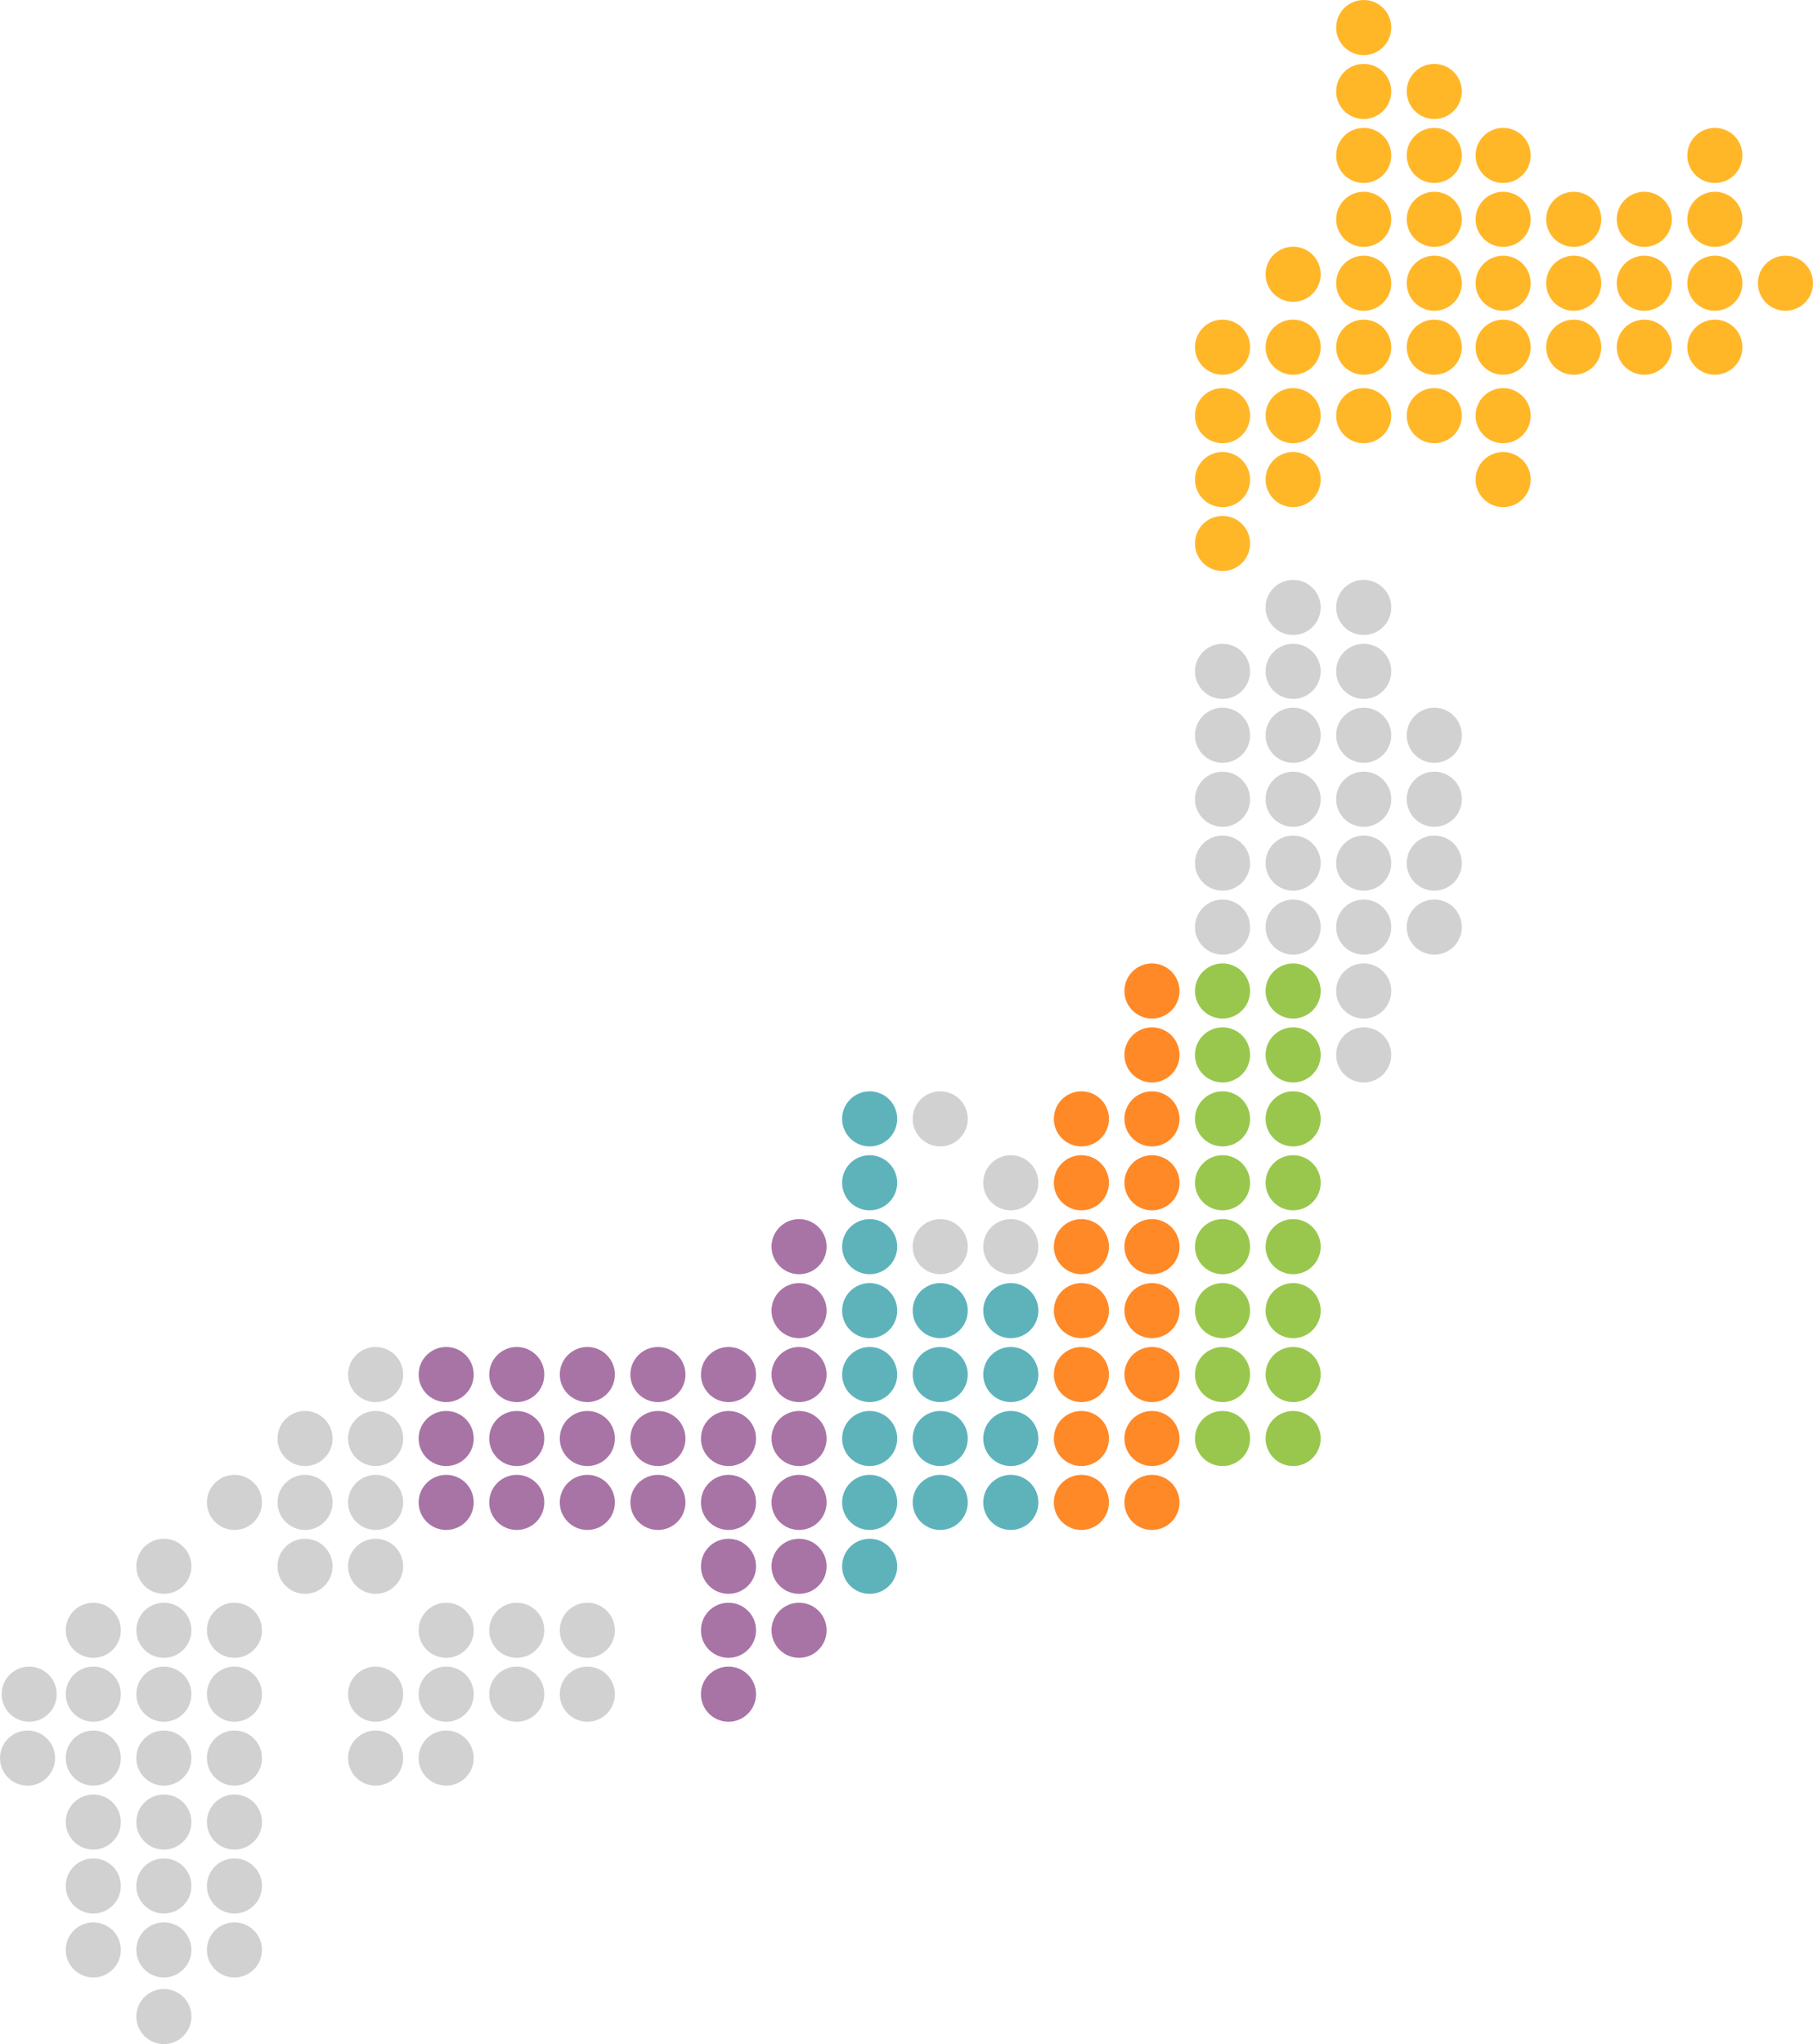<?xml version="1.0" encoding="UTF-8"?>
<svg id="_レイヤー_2" data-name="レイヤー_2" xmlns="http://www.w3.org/2000/svg" viewBox="0 0 232.99 262.64">
  <defs>
    <style>
      .cls-1 {
        fill: #a874a6;
      }

      .cls-2 {
        fill: #5eb3bb;
      }

      .cls-3 {
        fill: #99c74d;
      }

      .cls-4 {
        fill: #ff8927;
      }

      .cls-5 {
        fill: #ffb728;
      }

      .cls-6 {
        fill: #d1d1d1;
      }
    </style>
  </defs>
  <g id="_文字" data-name="文字">
    <g>
      <path class="cls-5" d="M187.86,53.41c0,1.96-1.59,3.54-3.54,3.54s-3.54-1.58-3.54-3.54,1.58-3.54,3.54-3.54,3.54,1.58,3.54,3.54Z"/>
      <path class="cls-5" d="M178.79,53.41c0,1.96-1.59,3.54-3.54,3.54s-3.54-1.58-3.54-3.54,1.58-3.54,3.54-3.54,3.54,1.58,3.54,3.54Z"/>
      <path class="cls-5" d="M169.72,53.41c0,1.96-1.59,3.54-3.54,3.54s-3.54-1.58-3.54-3.54,1.58-3.54,3.54-3.54,3.54,1.58,3.54,3.54Z"/>
      <path class="cls-5" d="M160.65,53.41c0,1.96-1.59,3.54-3.54,3.54s-3.54-1.58-3.54-3.54,1.58-3.54,3.54-3.54,3.54,1.58,3.54,3.54Z"/>
      <path class="cls-5" d="M169.72,61.62c0,1.96-1.59,3.54-3.54,3.54s-3.54-1.58-3.54-3.54,1.58-3.54,3.54-3.54,3.54,1.59,3.54,3.54Z"/>
      <path class="cls-5" d="M160.65,61.62c0,1.96-1.59,3.54-3.54,3.54s-3.54-1.58-3.54-3.54,1.58-3.54,3.54-3.54,3.54,1.59,3.54,3.54Z"/>
      <path class="cls-5" d="M160.65,69.83c0,1.96-1.59,3.54-3.54,3.54s-3.54-1.58-3.54-3.54,1.58-3.54,3.54-3.54,3.54,1.59,3.54,3.54Z"/>
      <path class="cls-6" d="M178.79,78.05c0,1.96-1.59,3.54-3.54,3.54s-3.54-1.58-3.54-3.54,1.58-3.54,3.54-3.54,3.54,1.58,3.54,3.54Z"/>
      <path class="cls-6" d="M169.72,78.05c0,1.96-1.59,3.54-3.54,3.54s-3.54-1.58-3.54-3.54,1.58-3.54,3.54-3.54,3.54,1.58,3.54,3.54Z"/>
      <path class="cls-6" d="M178.79,86.26c0,1.96-1.59,3.54-3.54,3.54s-3.54-1.58-3.54-3.54,1.58-3.54,3.54-3.54,3.54,1.58,3.54,3.54Z"/>
      <path class="cls-6" d="M169.72,86.26c0,1.96-1.59,3.54-3.54,3.54s-3.54-1.58-3.54-3.54,1.58-3.54,3.54-3.54,3.54,1.58,3.54,3.54Z"/>
      <path class="cls-6" d="M160.65,86.26c0,1.96-1.59,3.54-3.54,3.54s-3.54-1.58-3.54-3.54,1.58-3.54,3.54-3.54,3.54,1.58,3.54,3.54Z"/>
      <path class="cls-6" d="M187.86,94.47c0,1.96-1.59,3.54-3.54,3.54s-3.54-1.59-3.54-3.54,1.58-3.54,3.54-3.54,3.54,1.59,3.54,3.54Z"/>
      <path class="cls-6" d="M178.79,94.47c0,1.96-1.59,3.54-3.54,3.54s-3.54-1.59-3.54-3.54,1.58-3.54,3.54-3.54,3.54,1.59,3.54,3.54Z"/>
      <path class="cls-6" d="M169.72,94.47c0,1.96-1.59,3.54-3.54,3.54s-3.54-1.59-3.54-3.54,1.58-3.54,3.54-3.54,3.54,1.59,3.54,3.54Z"/>
      <path class="cls-6" d="M160.65,94.47c0,1.96-1.59,3.54-3.54,3.54s-3.54-1.59-3.54-3.54,1.58-3.54,3.54-3.54,3.54,1.59,3.54,3.54Z"/>
      <path class="cls-6" d="M187.86,102.69c0,1.96-1.59,3.54-3.54,3.54s-3.54-1.58-3.54-3.54,1.58-3.54,3.54-3.54,3.54,1.59,3.54,3.54Z"/>
      <path class="cls-6" d="M178.79,102.69c0,1.96-1.59,3.54-3.54,3.54s-3.54-1.58-3.54-3.54,1.58-3.54,3.54-3.54,3.54,1.59,3.54,3.54Z"/>
      <path class="cls-6" d="M169.72,102.69c0,1.96-1.59,3.54-3.54,3.54s-3.54-1.58-3.54-3.54,1.58-3.54,3.54-3.54,3.54,1.59,3.54,3.54Z"/>
      <path class="cls-6" d="M160.65,102.69c0,1.96-1.59,3.54-3.54,3.54s-3.54-1.58-3.54-3.54,1.58-3.54,3.54-3.54,3.54,1.59,3.54,3.54Z"/>
      <path class="cls-6" d="M187.86,110.9c0,1.96-1.59,3.54-3.54,3.54s-3.54-1.58-3.54-3.54,1.58-3.54,3.54-3.54,3.54,1.58,3.54,3.54Z"/>
      <circle class="cls-6" cx="175.25" cy="110.9" r="3.54"/>
      <path class="cls-6" d="M169.72,110.9c0,1.96-1.59,3.54-3.54,3.54s-3.54-1.58-3.54-3.54,1.58-3.54,3.54-3.54,3.54,1.58,3.54,3.54Z"/>
      <circle class="cls-6" cx="157.11" cy="110.9" r="3.54"/>
      <path class="cls-6" d="M187.86,119.12c0,1.96-1.59,3.54-3.54,3.54s-3.54-1.58-3.54-3.54,1.58-3.54,3.54-3.54,3.54,1.58,3.54,3.54Z"/>
      <path class="cls-6" d="M178.79,119.12c0,1.96-1.59,3.54-3.54,3.54s-3.54-1.58-3.54-3.54,1.58-3.54,3.54-3.54,3.54,1.58,3.54,3.54Z"/>
      <path class="cls-6" d="M169.72,119.12c0,1.96-1.59,3.54-3.54,3.54s-3.54-1.58-3.54-3.54,1.58-3.54,3.54-3.54,3.54,1.58,3.54,3.54Z"/>
      <path class="cls-6" d="M160.65,119.12c0,1.96-1.59,3.54-3.54,3.54s-3.54-1.58-3.54-3.54,1.58-3.54,3.54-3.54,3.54,1.58,3.54,3.54Z"/>
      <path class="cls-6" d="M178.79,127.33c0,1.96-1.59,3.54-3.54,3.54s-3.54-1.58-3.54-3.54,1.58-3.54,3.54-3.54,3.54,1.59,3.54,3.54Z"/>
      <path class="cls-3" d="M169.72,127.33c0,1.96-1.59,3.54-3.54,3.54s-3.54-1.58-3.54-3.54,1.58-3.54,3.54-3.54,3.54,1.59,3.54,3.54Z"/>
      <path class="cls-3" d="M160.65,127.33c0,1.96-1.59,3.54-3.54,3.54s-3.54-1.58-3.54-3.54,1.58-3.54,3.54-3.54,3.54,1.59,3.54,3.54Z"/>
      <path class="cls-4" d="M151.58,127.33c0,1.96-1.59,3.54-3.54,3.54s-3.54-1.58-3.54-3.54,1.58-3.54,3.54-3.54,3.54,1.59,3.54,3.54Z"/>
      <path class="cls-6" d="M178.79,135.54c0,1.96-1.59,3.54-3.54,3.54s-3.54-1.58-3.54-3.54,1.58-3.54,3.54-3.54,3.54,1.58,3.54,3.54Z"/>
      <path class="cls-3" d="M169.72,135.54c0,1.96-1.59,3.54-3.54,3.54s-3.54-1.58-3.54-3.54,1.58-3.54,3.54-3.54,3.54,1.58,3.54,3.54Z"/>
      <path class="cls-3" d="M160.65,135.54c0,1.96-1.59,3.54-3.54,3.54s-3.54-1.58-3.54-3.54,1.58-3.54,3.54-3.54,3.54,1.58,3.54,3.54Z"/>
      <path class="cls-4" d="M151.58,135.54c0,1.96-1.59,3.54-3.54,3.54s-3.54-1.58-3.54-3.54,1.58-3.54,3.54-3.54,3.54,1.58,3.54,3.54Z"/>
      <path class="cls-3" d="M169.72,143.76c0,1.96-1.59,3.54-3.54,3.54s-3.54-1.59-3.54-3.54,1.58-3.54,3.54-3.54,3.54,1.58,3.54,3.54Z"/>
      <path class="cls-3" d="M160.65,143.76c0,1.96-1.59,3.54-3.54,3.54s-3.54-1.59-3.54-3.54,1.58-3.54,3.54-3.54,3.54,1.58,3.54,3.54Z"/>
      <path class="cls-4" d="M151.58,143.76c0,1.96-1.59,3.54-3.54,3.54s-3.54-1.59-3.54-3.54,1.58-3.54,3.54-3.54,3.54,1.58,3.54,3.54Z"/>
      <path class="cls-4" d="M142.51,143.76c0,1.96-1.59,3.54-3.54,3.54s-3.54-1.59-3.54-3.54,1.58-3.54,3.54-3.54,3.54,1.58,3.54,3.54Z"/>
      <path class="cls-6" d="M124.37,143.76c0,1.96-1.59,3.54-3.54,3.54s-3.54-1.59-3.54-3.54,1.58-3.54,3.54-3.54,3.54,1.58,3.54,3.54Z"/>
      <path class="cls-2" d="M115.3,143.76c0,1.96-1.59,3.54-3.54,3.54s-3.54-1.59-3.54-3.54,1.58-3.54,3.54-3.54,3.54,1.58,3.54,3.54Z"/>
      <path class="cls-3" d="M169.72,151.97c0,1.96-1.59,3.54-3.54,3.54s-3.54-1.58-3.54-3.54,1.58-3.54,3.54-3.54,3.54,1.59,3.54,3.54Z"/>
      <circle class="cls-3" cx="157.11" cy="151.97" r="3.54"/>
      <path class="cls-4" d="M151.58,151.97c0,1.96-1.59,3.54-3.54,3.54s-3.54-1.58-3.54-3.54,1.58-3.54,3.54-3.54,3.54,1.59,3.54,3.54Z"/>
      <path class="cls-4" d="M142.51,151.97c0,1.96-1.59,3.54-3.54,3.54s-3.54-1.58-3.54-3.54,1.58-3.54,3.54-3.54,3.54,1.59,3.54,3.54Z"/>
      <path class="cls-6" d="M133.44,151.97c0,1.96-1.59,3.54-3.54,3.54s-3.54-1.58-3.54-3.54,1.58-3.54,3.54-3.54,3.54,1.59,3.54,3.54Z"/>
      <path class="cls-2" d="M115.3,151.97c0,1.96-1.59,3.54-3.54,3.54s-3.54-1.58-3.54-3.54,1.58-3.54,3.54-3.54,3.54,1.59,3.54,3.54Z"/>
      <path class="cls-3" d="M169.72,160.18c0,1.96-1.59,3.54-3.54,3.54s-3.54-1.59-3.54-3.54,1.58-3.54,3.54-3.54,3.54,1.58,3.54,3.54Z"/>
      <path class="cls-3" d="M160.65,160.18c0,1.96-1.59,3.54-3.54,3.54s-3.54-1.59-3.54-3.54,1.58-3.54,3.54-3.54,3.54,1.58,3.54,3.54Z"/>
      <path class="cls-4" d="M151.58,160.18c0,1.96-1.59,3.54-3.54,3.54s-3.54-1.59-3.54-3.54,1.58-3.54,3.54-3.54,3.54,1.58,3.54,3.54Z"/>
      <path class="cls-4" d="M142.51,160.18c0,1.96-1.59,3.54-3.54,3.54s-3.54-1.59-3.54-3.54,1.58-3.54,3.54-3.54,3.54,1.58,3.54,3.54Z"/>
      <path class="cls-6" d="M133.44,160.18c0,1.96-1.59,3.54-3.54,3.54s-3.54-1.59-3.54-3.54,1.58-3.54,3.54-3.54,3.54,1.58,3.54,3.54Z"/>
      <path class="cls-6" d="M124.37,160.18c0,1.96-1.59,3.54-3.54,3.54s-3.54-1.59-3.54-3.54,1.58-3.54,3.54-3.54,3.54,1.58,3.54,3.54Z"/>
      <path class="cls-2" d="M115.3,160.18c0,1.96-1.59,3.54-3.54,3.54s-3.54-1.59-3.54-3.54,1.58-3.54,3.54-3.54,3.54,1.58,3.54,3.54Z"/>
      <path class="cls-1" d="M106.23,160.18c0,1.96-1.59,3.54-3.54,3.54s-3.54-1.59-3.54-3.54,1.58-3.54,3.54-3.54,3.54,1.58,3.54,3.54Z"/>
      <path class="cls-3" d="M169.72,168.4c0,1.96-1.59,3.54-3.54,3.54s-3.54-1.58-3.54-3.54,1.58-3.54,3.54-3.54,3.54,1.58,3.54,3.54Z"/>
      <path class="cls-3" d="M160.65,168.4c0,1.96-1.59,3.54-3.54,3.54s-3.54-1.58-3.54-3.54,1.58-3.54,3.54-3.54,3.54,1.58,3.54,3.54Z"/>
      <path class="cls-4" d="M151.58,168.4c0,1.96-1.59,3.54-3.54,3.54s-3.54-1.58-3.54-3.54,1.58-3.54,3.54-3.54,3.54,1.58,3.54,3.54Z"/>
      <path class="cls-4" d="M142.51,168.4c0,1.96-1.59,3.54-3.54,3.54s-3.54-1.58-3.54-3.54,1.58-3.54,3.54-3.54,3.54,1.58,3.54,3.54Z"/>
      <path class="cls-2" d="M133.44,168.4c0,1.96-1.59,3.54-3.54,3.54s-3.54-1.58-3.54-3.54,1.58-3.54,3.54-3.54,3.54,1.58,3.54,3.54Z"/>
      <path class="cls-2" d="M124.37,168.4c0,1.96-1.59,3.54-3.54,3.54s-3.54-1.58-3.54-3.54,1.58-3.54,3.54-3.54,3.54,1.58,3.54,3.54Z"/>
      <path class="cls-2" d="M115.3,168.4c0,1.96-1.59,3.54-3.54,3.54s-3.54-1.58-3.54-3.54,1.58-3.54,3.54-3.54,3.54,1.58,3.54,3.54Z"/>
      <path class="cls-1" d="M106.23,168.4c0,1.96-1.59,3.54-3.54,3.54s-3.54-1.58-3.54-3.54,1.58-3.54,3.54-3.54,3.54,1.58,3.54,3.54Z"/>
      <path class="cls-3" d="M169.72,176.61c0,1.96-1.59,3.54-3.54,3.54s-3.54-1.59-3.54-3.54,1.58-3.54,3.54-3.54,3.54,1.59,3.54,3.54Z"/>
      <path class="cls-3" d="M160.65,176.61c0,1.96-1.59,3.54-3.54,3.54s-3.54-1.59-3.54-3.54,1.58-3.54,3.54-3.54,3.54,1.59,3.54,3.54Z"/>
      <path class="cls-4" d="M151.58,176.61c0,1.96-1.59,3.54-3.54,3.54s-3.54-1.59-3.54-3.54,1.58-3.54,3.54-3.54,3.54,1.59,3.54,3.54Z"/>
      <path class="cls-4" d="M142.51,176.61c0,1.96-1.59,3.54-3.54,3.54s-3.54-1.59-3.54-3.54,1.58-3.54,3.54-3.54,3.54,1.59,3.54,3.54Z"/>
      <path class="cls-2" d="M133.44,176.61c0,1.96-1.59,3.54-3.54,3.54s-3.54-1.59-3.54-3.54,1.58-3.54,3.54-3.54,3.54,1.59,3.54,3.54Z"/>
      <path class="cls-2" d="M124.37,176.61c0,1.96-1.59,3.54-3.54,3.54s-3.54-1.59-3.54-3.54,1.58-3.54,3.54-3.54,3.54,1.59,3.54,3.54Z"/>
      <path class="cls-2" d="M115.3,176.61c0,1.96-1.59,3.54-3.54,3.54s-3.54-1.59-3.54-3.54,1.58-3.54,3.54-3.54,3.54,1.59,3.54,3.54Z"/>
      <path class="cls-1" d="M106.23,176.61c0,1.96-1.59,3.54-3.54,3.54s-3.54-1.59-3.54-3.54,1.58-3.54,3.54-3.54,3.54,1.59,3.54,3.54Z"/>
      <path class="cls-1" d="M97.16,176.61c0,1.96-1.59,3.54-3.54,3.54s-3.54-1.59-3.54-3.54,1.58-3.54,3.54-3.54,3.54,1.59,3.54,3.54Z"/>
      <path class="cls-1" d="M88.09,176.61c0,1.96-1.59,3.54-3.54,3.54s-3.54-1.59-3.54-3.54,1.58-3.54,3.54-3.54,3.54,1.59,3.54,3.54Z"/>
      <path class="cls-1" d="M79.02,176.61c0,1.96-1.59,3.54-3.54,3.54s-3.54-1.59-3.54-3.54,1.58-3.54,3.54-3.54,3.54,1.59,3.54,3.54Z"/>
      <path class="cls-1" d="M69.95,176.61c0,1.96-1.59,3.54-3.54,3.54s-3.54-1.59-3.54-3.54,1.58-3.54,3.54-3.54,3.54,1.59,3.54,3.54Z"/>
      <path class="cls-1" d="M60.88,176.61c0,1.96-1.59,3.54-3.54,3.54s-3.54-1.59-3.54-3.54,1.58-3.54,3.54-3.54,3.54,1.59,3.54,3.54Z"/>
      <path class="cls-6" d="M51.81,176.61c0,1.96-1.59,3.54-3.54,3.54s-3.54-1.59-3.54-3.54,1.58-3.54,3.54-3.54,3.54,1.59,3.54,3.54Z"/>
      <path class="cls-3" d="M169.72,184.83c0,1.96-1.59,3.54-3.54,3.54s-3.54-1.58-3.54-3.54,1.58-3.54,3.54-3.54,3.54,1.58,3.54,3.54Z"/>
      <path class="cls-3" d="M160.65,184.83c0,1.96-1.59,3.54-3.54,3.54s-3.54-1.58-3.54-3.54,1.58-3.54,3.54-3.54,3.54,1.58,3.54,3.54Z"/>
      <path class="cls-4" d="M151.58,184.83c0,1.96-1.59,3.54-3.54,3.54s-3.54-1.58-3.54-3.54,1.58-3.54,3.54-3.54,3.54,1.58,3.54,3.54Z"/>
      <path class="cls-4" d="M142.51,184.83c0,1.96-1.59,3.54-3.54,3.54s-3.54-1.58-3.54-3.54,1.58-3.54,3.54-3.54,3.54,1.58,3.54,3.54Z"/>
      <path class="cls-2" d="M133.44,184.83c0,1.96-1.59,3.54-3.54,3.54s-3.54-1.58-3.54-3.54,1.58-3.54,3.54-3.54,3.54,1.58,3.54,3.54Z"/>
      <path class="cls-2" d="M124.37,184.83c0,1.96-1.59,3.54-3.54,3.54s-3.54-1.58-3.54-3.54,1.58-3.54,3.54-3.54,3.54,1.58,3.54,3.54Z"/>
      <path class="cls-2" d="M115.3,184.83c0,1.96-1.59,3.54-3.54,3.54s-3.54-1.58-3.54-3.54,1.58-3.54,3.54-3.54,3.54,1.58,3.54,3.54Z"/>
      <path class="cls-1" d="M106.23,184.83c0,1.96-1.59,3.54-3.54,3.54s-3.54-1.58-3.54-3.54,1.58-3.54,3.54-3.54,3.54,1.58,3.54,3.54Z"/>
      <path class="cls-1" d="M97.16,184.83c0,1.96-1.59,3.54-3.54,3.54s-3.54-1.58-3.54-3.54,1.58-3.54,3.54-3.54,3.54,1.58,3.54,3.54Z"/>
      <path class="cls-1" d="M88.09,184.83c0,1.96-1.59,3.54-3.54,3.54s-3.54-1.58-3.54-3.54,1.58-3.54,3.54-3.54,3.54,1.58,3.54,3.54Z"/>
      <path class="cls-1" d="M79.02,184.83c0,1.96-1.59,3.54-3.54,3.54s-3.54-1.58-3.54-3.54,1.58-3.54,3.54-3.54,3.54,1.58,3.54,3.54Z"/>
      <path class="cls-1" d="M69.95,184.83c0,1.96-1.59,3.54-3.54,3.54s-3.54-1.58-3.54-3.54,1.58-3.54,3.54-3.54,3.54,1.58,3.54,3.54Z"/>
      <path class="cls-1" d="M60.88,184.83c0,1.96-1.59,3.54-3.54,3.54s-3.54-1.58-3.54-3.54,1.58-3.54,3.54-3.54,3.54,1.58,3.54,3.54Z"/>
      <path class="cls-6" d="M51.81,184.83c0,1.96-1.59,3.54-3.54,3.54s-3.54-1.58-3.54-3.54,1.58-3.54,3.54-3.54,3.54,1.58,3.54,3.54Z"/>
      <path class="cls-6" d="M42.74,184.83c0,1.96-1.59,3.54-3.54,3.54s-3.54-1.58-3.54-3.54,1.58-3.54,3.54-3.54,3.54,1.58,3.54,3.54Z"/>
      <path class="cls-4" d="M151.58,193.04c0,1.96-1.59,3.54-3.54,3.54s-3.54-1.59-3.54-3.54,1.58-3.54,3.54-3.54,3.54,1.58,3.54,3.54Z"/>
      <path class="cls-4" d="M142.51,193.04c0,1.96-1.59,3.54-3.54,3.54s-3.54-1.59-3.54-3.54,1.58-3.54,3.54-3.54,3.54,1.58,3.54,3.54Z"/>
      <path class="cls-2" d="M133.44,193.04c0,1.96-1.59,3.54-3.54,3.54s-3.54-1.59-3.54-3.54,1.58-3.54,3.54-3.54,3.54,1.58,3.54,3.54Z"/>
      <path class="cls-2" d="M124.37,193.04c0,1.96-1.59,3.54-3.54,3.54s-3.54-1.59-3.54-3.54,1.58-3.54,3.54-3.54,3.54,1.58,3.54,3.54Z"/>
      <path class="cls-2" d="M115.3,193.04c0,1.96-1.59,3.54-3.54,3.54s-3.54-1.59-3.54-3.54,1.58-3.54,3.54-3.54,3.54,1.58,3.54,3.54Z"/>
      <path class="cls-1" d="M106.23,193.04c0,1.96-1.59,3.54-3.54,3.54s-3.54-1.59-3.54-3.54,1.58-3.54,3.54-3.54,3.54,1.58,3.54,3.54Z"/>
      <path class="cls-1" d="M97.16,193.04c0,1.96-1.59,3.54-3.54,3.54s-3.54-1.59-3.54-3.54,1.58-3.54,3.54-3.54,3.54,1.58,3.54,3.54Z"/>
      <path class="cls-1" d="M88.09,193.04c0,1.96-1.59,3.54-3.54,3.54s-3.54-1.59-3.54-3.54,1.58-3.54,3.54-3.54,3.54,1.58,3.54,3.54Z"/>
      <path class="cls-1" d="M79.02,193.04c0,1.96-1.59,3.54-3.54,3.54s-3.54-1.59-3.54-3.54,1.58-3.54,3.54-3.54,3.54,1.58,3.54,3.54Z"/>
      <path class="cls-1" d="M69.95,193.04c0,1.96-1.59,3.54-3.54,3.54s-3.54-1.59-3.54-3.54,1.58-3.54,3.54-3.54,3.54,1.58,3.54,3.54Z"/>
      <path class="cls-1" d="M60.88,193.04c0,1.96-1.59,3.54-3.54,3.54s-3.54-1.59-3.54-3.54,1.58-3.54,3.54-3.54,3.54,1.58,3.54,3.54Z"/>
      <path class="cls-6" d="M51.81,193.04c0,1.96-1.59,3.54-3.54,3.54s-3.54-1.59-3.54-3.54,1.58-3.54,3.54-3.54,3.54,1.58,3.54,3.54Z"/>
      <path class="cls-6" d="M42.74,193.04c0,1.96-1.59,3.54-3.54,3.54s-3.54-1.59-3.54-3.54,1.58-3.54,3.54-3.54,3.54,1.58,3.54,3.54Z"/>
      <path class="cls-6" d="M33.67,193.04c0,1.96-1.59,3.54-3.54,3.54s-3.54-1.59-3.54-3.54,1.58-3.54,3.54-3.54,3.54,1.58,3.54,3.54Z"/>
      <path class="cls-2" d="M115.3,201.25c0,1.96-1.59,3.54-3.54,3.54s-3.54-1.58-3.54-3.54,1.58-3.54,3.54-3.54,3.54,1.59,3.54,3.54Z"/>
      <path class="cls-1" d="M106.23,201.25c0,1.96-1.59,3.54-3.54,3.54s-3.54-1.58-3.54-3.54,1.58-3.54,3.54-3.54,3.54,1.59,3.54,3.54Z"/>
      <path class="cls-1" d="M97.16,201.25c0,1.96-1.59,3.54-3.54,3.54s-3.54-1.58-3.54-3.54,1.58-3.54,3.54-3.54,3.54,1.59,3.54,3.54Z"/>
      <path class="cls-6" d="M51.81,201.25c0,1.96-1.59,3.54-3.54,3.54s-3.54-1.58-3.54-3.54,1.58-3.54,3.54-3.54,3.54,1.59,3.54,3.54Z"/>
      <path class="cls-6" d="M42.74,201.25c0,1.96-1.59,3.54-3.54,3.54s-3.54-1.58-3.54-3.54,1.58-3.54,3.54-3.54,3.54,1.59,3.54,3.54Z"/>
      <path class="cls-6" d="M24.6,201.25c0,1.96-1.59,3.54-3.54,3.54s-3.54-1.58-3.54-3.54,1.58-3.54,3.54-3.54,3.54,1.59,3.54,3.54Z"/>
      <path class="cls-1" d="M106.23,209.47c0,1.95-1.59,3.54-3.54,3.54s-3.54-1.58-3.54-3.54,1.58-3.54,3.54-3.54,3.54,1.58,3.54,3.54Z"/>
      <path class="cls-1" d="M97.16,209.47c0,1.95-1.59,3.54-3.54,3.54s-3.54-1.58-3.54-3.54,1.58-3.54,3.54-3.54,3.54,1.58,3.54,3.54Z"/>
      <path class="cls-6" d="M79.02,209.47c0,1.95-1.59,3.54-3.54,3.54s-3.54-1.58-3.54-3.54,1.58-3.54,3.54-3.54,3.54,1.58,3.54,3.54Z"/>
      <path class="cls-6" d="M69.95,209.47c0,1.95-1.59,3.54-3.54,3.54s-3.54-1.58-3.54-3.54,1.58-3.54,3.54-3.54,3.54,1.58,3.54,3.54Z"/>
      <path class="cls-6" d="M60.88,209.47c0,1.95-1.59,3.54-3.54,3.54s-3.54-1.58-3.54-3.54,1.58-3.54,3.54-3.54,3.54,1.58,3.54,3.54Z"/>
      <path class="cls-6" d="M33.67,209.47c0,1.95-1.59,3.54-3.54,3.54s-3.54-1.58-3.54-3.54,1.58-3.54,3.54-3.54,3.54,1.58,3.54,3.54Z"/>
      <path class="cls-6" d="M24.6,209.47c0,1.95-1.59,3.54-3.54,3.54s-3.54-1.58-3.54-3.54,1.58-3.54,3.54-3.54,3.54,1.58,3.54,3.54Z"/>
      <path class="cls-6" d="M15.53,209.47c0,1.95-1.59,3.54-3.54,3.54s-3.54-1.58-3.54-3.54,1.58-3.54,3.54-3.54,3.54,1.58,3.54,3.54Z"/>
      <path class="cls-1" d="M97.16,217.68c0,1.96-1.59,3.54-3.54,3.54s-3.54-1.58-3.54-3.54,1.58-3.54,3.54-3.54,3.54,1.58,3.54,3.54Z"/>
      <path class="cls-6" d="M79.02,217.68c0,1.96-1.59,3.54-3.54,3.54s-3.54-1.58-3.54-3.54,1.58-3.54,3.54-3.54,3.54,1.58,3.54,3.54Z"/>
      <path class="cls-6" d="M69.95,217.68c0,1.96-1.59,3.54-3.54,3.54s-3.54-1.58-3.54-3.54,1.58-3.54,3.54-3.54,3.54,1.58,3.54,3.54Z"/>
      <path class="cls-6" d="M60.88,217.68c0,1.96-1.59,3.54-3.54,3.54s-3.54-1.58-3.54-3.54,1.58-3.54,3.54-3.54,3.54,1.58,3.54,3.54Z"/>
      <path class="cls-6" d="M51.81,217.68c0,1.96-1.59,3.54-3.54,3.54s-3.54-1.58-3.54-3.54,1.58-3.54,3.54-3.54,3.54,1.58,3.54,3.54Z"/>
      <path class="cls-6" d="M33.67,217.68c0,1.96-1.59,3.54-3.54,3.54s-3.54-1.58-3.54-3.54,1.58-3.54,3.54-3.54,3.54,1.58,3.54,3.54Z"/>
      <path class="cls-6" d="M24.6,217.68c0,1.96-1.59,3.54-3.54,3.54s-3.54-1.58-3.54-3.54,1.58-3.54,3.54-3.54,3.54,1.58,3.54,3.54Z"/>
      <path class="cls-6" d="M15.53,217.68c0,1.96-1.59,3.54-3.54,3.54s-3.54-1.58-3.54-3.54,1.58-3.54,3.54-3.54,3.54,1.58,3.54,3.54Z"/>
      <path class="cls-6" d="M7.29,217.68c0,1.96-1.59,3.54-3.54,3.54s-3.54-1.58-3.54-3.54,1.58-3.54,3.54-3.54,3.54,1.58,3.54,3.54Z"/>
      <path class="cls-6" d="M60.88,225.89c0,1.96-1.59,3.54-3.54,3.54s-3.54-1.58-3.54-3.54,1.58-3.54,3.54-3.54,3.54,1.58,3.54,3.54Z"/>
      <path class="cls-6" d="M51.81,225.89c0,1.96-1.59,3.54-3.54,3.54s-3.54-1.58-3.54-3.54,1.58-3.54,3.54-3.54,3.54,1.58,3.54,3.54Z"/>
      <path class="cls-6" d="M33.67,225.89c0,1.96-1.59,3.54-3.54,3.54s-3.54-1.58-3.54-3.54,1.58-3.54,3.54-3.54,3.54,1.58,3.54,3.54Z"/>
      <path class="cls-6" d="M24.6,225.89c0,1.96-1.59,3.54-3.54,3.54s-3.54-1.58-3.54-3.54,1.58-3.54,3.54-3.54,3.54,1.58,3.54,3.54Z"/>
      <path class="cls-6" d="M15.53,225.89c0,1.96-1.59,3.54-3.54,3.54s-3.54-1.58-3.54-3.54,1.58-3.54,3.54-3.54,3.54,1.58,3.54,3.54Z"/>
      <path class="cls-6" d="M7.08,225.89c0,1.96-1.59,3.54-3.54,3.54s-3.54-1.58-3.54-3.54,1.58-3.54,3.54-3.54,3.54,1.58,3.54,3.54Z"/>
      <path class="cls-6" d="M33.67,234.11c0,1.95-1.59,3.54-3.54,3.54s-3.54-1.59-3.54-3.54,1.58-3.54,3.54-3.54,3.54,1.58,3.54,3.54Z"/>
      <path class="cls-6" d="M24.6,234.11c0,1.95-1.59,3.54-3.54,3.54s-3.54-1.59-3.54-3.54,1.58-3.54,3.54-3.54,3.54,1.58,3.54,3.54Z"/>
      <path class="cls-6" d="M15.53,234.11c0,1.95-1.59,3.54-3.54,3.54s-3.54-1.59-3.54-3.54,1.58-3.54,3.54-3.54,3.54,1.58,3.54,3.54Z"/>
      <path class="cls-6" d="M33.67,242.32c0,1.96-1.59,3.54-3.54,3.54s-3.54-1.58-3.54-3.54,1.58-3.54,3.54-3.54,3.54,1.58,3.54,3.54Z"/>
      <path class="cls-6" d="M24.6,242.32c0,1.96-1.59,3.54-3.54,3.54s-3.54-1.58-3.54-3.54,1.58-3.54,3.54-3.54,3.54,1.58,3.54,3.54Z"/>
      <path class="cls-6" d="M15.53,242.32c0,1.96-1.59,3.54-3.54,3.54s-3.54-1.58-3.54-3.54,1.58-3.54,3.54-3.54,3.54,1.58,3.54,3.54Z"/>
      <path class="cls-6" d="M33.67,250.54c0,1.95-1.59,3.54-3.54,3.54s-3.54-1.58-3.54-3.54,1.58-3.54,3.54-3.54,3.54,1.58,3.54,3.54Z"/>
      <path class="cls-6" d="M24.6,250.54c0,1.95-1.59,3.54-3.54,3.54s-3.54-1.58-3.54-3.54,1.58-3.54,3.54-3.54,3.54,1.58,3.54,3.54Z"/>
      <path class="cls-6" d="M24.6,259.1c0,1.96-1.59,3.54-3.54,3.54s-3.54-1.58-3.54-3.54,1.58-3.54,3.54-3.54,3.54,1.58,3.54,3.54Z"/>
      <path class="cls-6" d="M15.53,250.54c0,1.95-1.59,3.54-3.54,3.54s-3.54-1.58-3.54-3.54,1.58-3.54,3.54-3.54,3.54,1.58,3.54,3.54Z"/>
      <path class="cls-5" d="M196.71,53.41c0,1.96-1.59,3.54-3.54,3.54s-3.54-1.58-3.54-3.54,1.59-3.54,3.54-3.54,3.54,1.58,3.54,3.54Z"/>
      <path class="cls-5" d="M196.71,61.62c0,1.96-1.59,3.54-3.54,3.54s-3.54-1.58-3.54-3.54,1.59-3.54,3.54-3.54,3.54,1.59,3.54,3.54Z"/>
      <path class="cls-5" d="M178.79,3.54c0,1.96-1.59,3.54-3.54,3.54s-3.54-1.58-3.54-3.54,1.58-3.54,3.54-3.54,3.54,1.58,3.54,3.54Z"/>
      <path class="cls-5" d="M187.86,11.75c0,1.96-1.59,3.54-3.54,3.54s-3.54-1.58-3.54-3.54,1.58-3.54,3.54-3.54,3.54,1.58,3.54,3.54Z"/>
      <path class="cls-5" d="M178.79,11.75c0,1.96-1.59,3.54-3.54,3.54s-3.54-1.58-3.54-3.54,1.58-3.54,3.54-3.54,3.54,1.58,3.54,3.54Z"/>
      <path class="cls-5" d="M187.86,19.97c0,1.96-1.59,3.54-3.54,3.54s-3.54-1.58-3.54-3.54,1.58-3.54,3.54-3.54,3.54,1.58,3.54,3.54Z"/>
      <path class="cls-5" d="M178.79,19.97c0,1.96-1.59,3.54-3.54,3.54s-3.54-1.58-3.54-3.54,1.58-3.54,3.54-3.54,3.54,1.58,3.54,3.54Z"/>
      <path class="cls-5" d="M187.86,28.18c0,1.96-1.59,3.54-3.54,3.54s-3.54-1.59-3.54-3.54,1.58-3.54,3.54-3.54,3.54,1.59,3.54,3.54Z"/>
      <path class="cls-5" d="M178.79,28.18c0,1.96-1.59,3.54-3.54,3.54s-3.54-1.59-3.54-3.54,1.58-3.54,3.54-3.54,3.54,1.59,3.54,3.54Z"/>
      <path class="cls-5" d="M187.86,36.39c0,1.96-1.59,3.54-3.54,3.54s-3.54-1.58-3.54-3.54,1.58-3.54,3.54-3.54,3.54,1.58,3.54,3.54Z"/>
      <circle class="cls-5" cx="175.25" cy="36.39" r="3.54"/>
      <path class="cls-5" d="M187.86,44.61c0,1.96-1.59,3.54-3.54,3.54s-3.54-1.58-3.54-3.54,1.58-3.54,3.54-3.54,3.54,1.58,3.54,3.54Z"/>
      <path class="cls-5" d="M178.79,44.61c0,1.96-1.59,3.54-3.54,3.54s-3.54-1.58-3.54-3.54,1.58-3.54,3.54-3.54,3.54,1.58,3.54,3.54Z"/>
      <path class="cls-5" d="M169.72,44.61c0,1.96-1.59,3.54-3.54,3.54s-3.54-1.58-3.54-3.54,1.58-3.54,3.54-3.54,3.54,1.58,3.54,3.54Z"/>
      <path class="cls-5" d="M169.72,35.24c0,1.96-1.59,3.54-3.54,3.54s-3.54-1.58-3.54-3.54,1.58-3.54,3.54-3.54,3.54,1.58,3.54,3.54Z"/>
      <path class="cls-5" d="M160.65,44.61c0,1.96-1.59,3.54-3.54,3.54s-3.54-1.58-3.54-3.54,1.58-3.54,3.54-3.54,3.54,1.58,3.54,3.54Z"/>
      <path class="cls-5" d="M223.92,19.97c0,1.96-1.59,3.54-3.54,3.54s-3.54-1.58-3.54-3.54,1.58-3.54,3.54-3.54,3.54,1.58,3.54,3.54Z"/>
      <path class="cls-5" d="M196.71,19.97c0,1.96-1.59,3.54-3.54,3.54s-3.54-1.58-3.54-3.54,1.59-3.54,3.54-3.54,3.54,1.58,3.54,3.54Z"/>
      <path class="cls-5" d="M223.92,28.18c0,1.96-1.59,3.54-3.54,3.54s-3.54-1.59-3.54-3.54,1.58-3.54,3.54-3.54,3.54,1.59,3.54,3.54Z"/>
      <path class="cls-5" d="M214.85,28.18c0,1.96-1.59,3.54-3.54,3.54s-3.54-1.59-3.54-3.54,1.58-3.54,3.54-3.54,3.54,1.59,3.54,3.54Z"/>
      <path class="cls-5" d="M205.78,28.18c0,1.96-1.59,3.54-3.54,3.54s-3.54-1.59-3.54-3.54,1.59-3.54,3.54-3.54,3.54,1.59,3.54,3.54Z"/>
      <path class="cls-5" d="M196.71,28.18c0,1.96-1.59,3.54-3.54,3.54s-3.54-1.59-3.54-3.54,1.59-3.54,3.54-3.54,3.54,1.59,3.54,3.54Z"/>
      <path class="cls-5" d="M232.99,36.39c0,1.96-1.59,3.54-3.54,3.54s-3.54-1.58-3.54-3.54,1.58-3.54,3.54-3.54,3.54,1.58,3.54,3.54Z"/>
      <path class="cls-5" d="M223.92,36.39c0,1.96-1.59,3.54-3.54,3.54s-3.54-1.58-3.54-3.54,1.58-3.54,3.54-3.54,3.54,1.58,3.54,3.54Z"/>
      <path class="cls-5" d="M214.85,36.39c0,1.96-1.59,3.54-3.54,3.54s-3.54-1.58-3.54-3.54,1.58-3.54,3.54-3.54,3.54,1.58,3.54,3.54Z"/>
      <path class="cls-5" d="M205.78,36.39c0,1.96-1.59,3.54-3.54,3.54s-3.54-1.58-3.54-3.54,1.59-3.54,3.54-3.54,3.54,1.58,3.54,3.54Z"/>
      <path class="cls-5" d="M196.71,36.39c0,1.96-1.59,3.54-3.54,3.54s-3.54-1.58-3.54-3.54,1.59-3.54,3.54-3.54,3.54,1.58,3.54,3.54Z"/>
      <path class="cls-5" d="M223.92,44.61c0,1.96-1.59,3.54-3.54,3.54s-3.54-1.58-3.54-3.54,1.58-3.54,3.54-3.54,3.54,1.58,3.54,3.54Z"/>
      <path class="cls-5" d="M214.85,44.61c0,1.96-1.59,3.54-3.54,3.54s-3.54-1.58-3.54-3.54,1.58-3.54,3.54-3.54,3.54,1.58,3.54,3.54Z"/>
      <path class="cls-5" d="M205.78,44.61c0,1.96-1.59,3.54-3.54,3.54s-3.54-1.58-3.54-3.54,1.59-3.54,3.54-3.54,3.54,1.58,3.54,3.54Z"/>
      <path class="cls-5" d="M196.71,44.61c0,1.96-1.59,3.54-3.54,3.54s-3.54-1.58-3.54-3.54,1.59-3.54,3.54-3.54,3.54,1.58,3.54,3.54Z"/>
    </g>
  </g>
</svg>